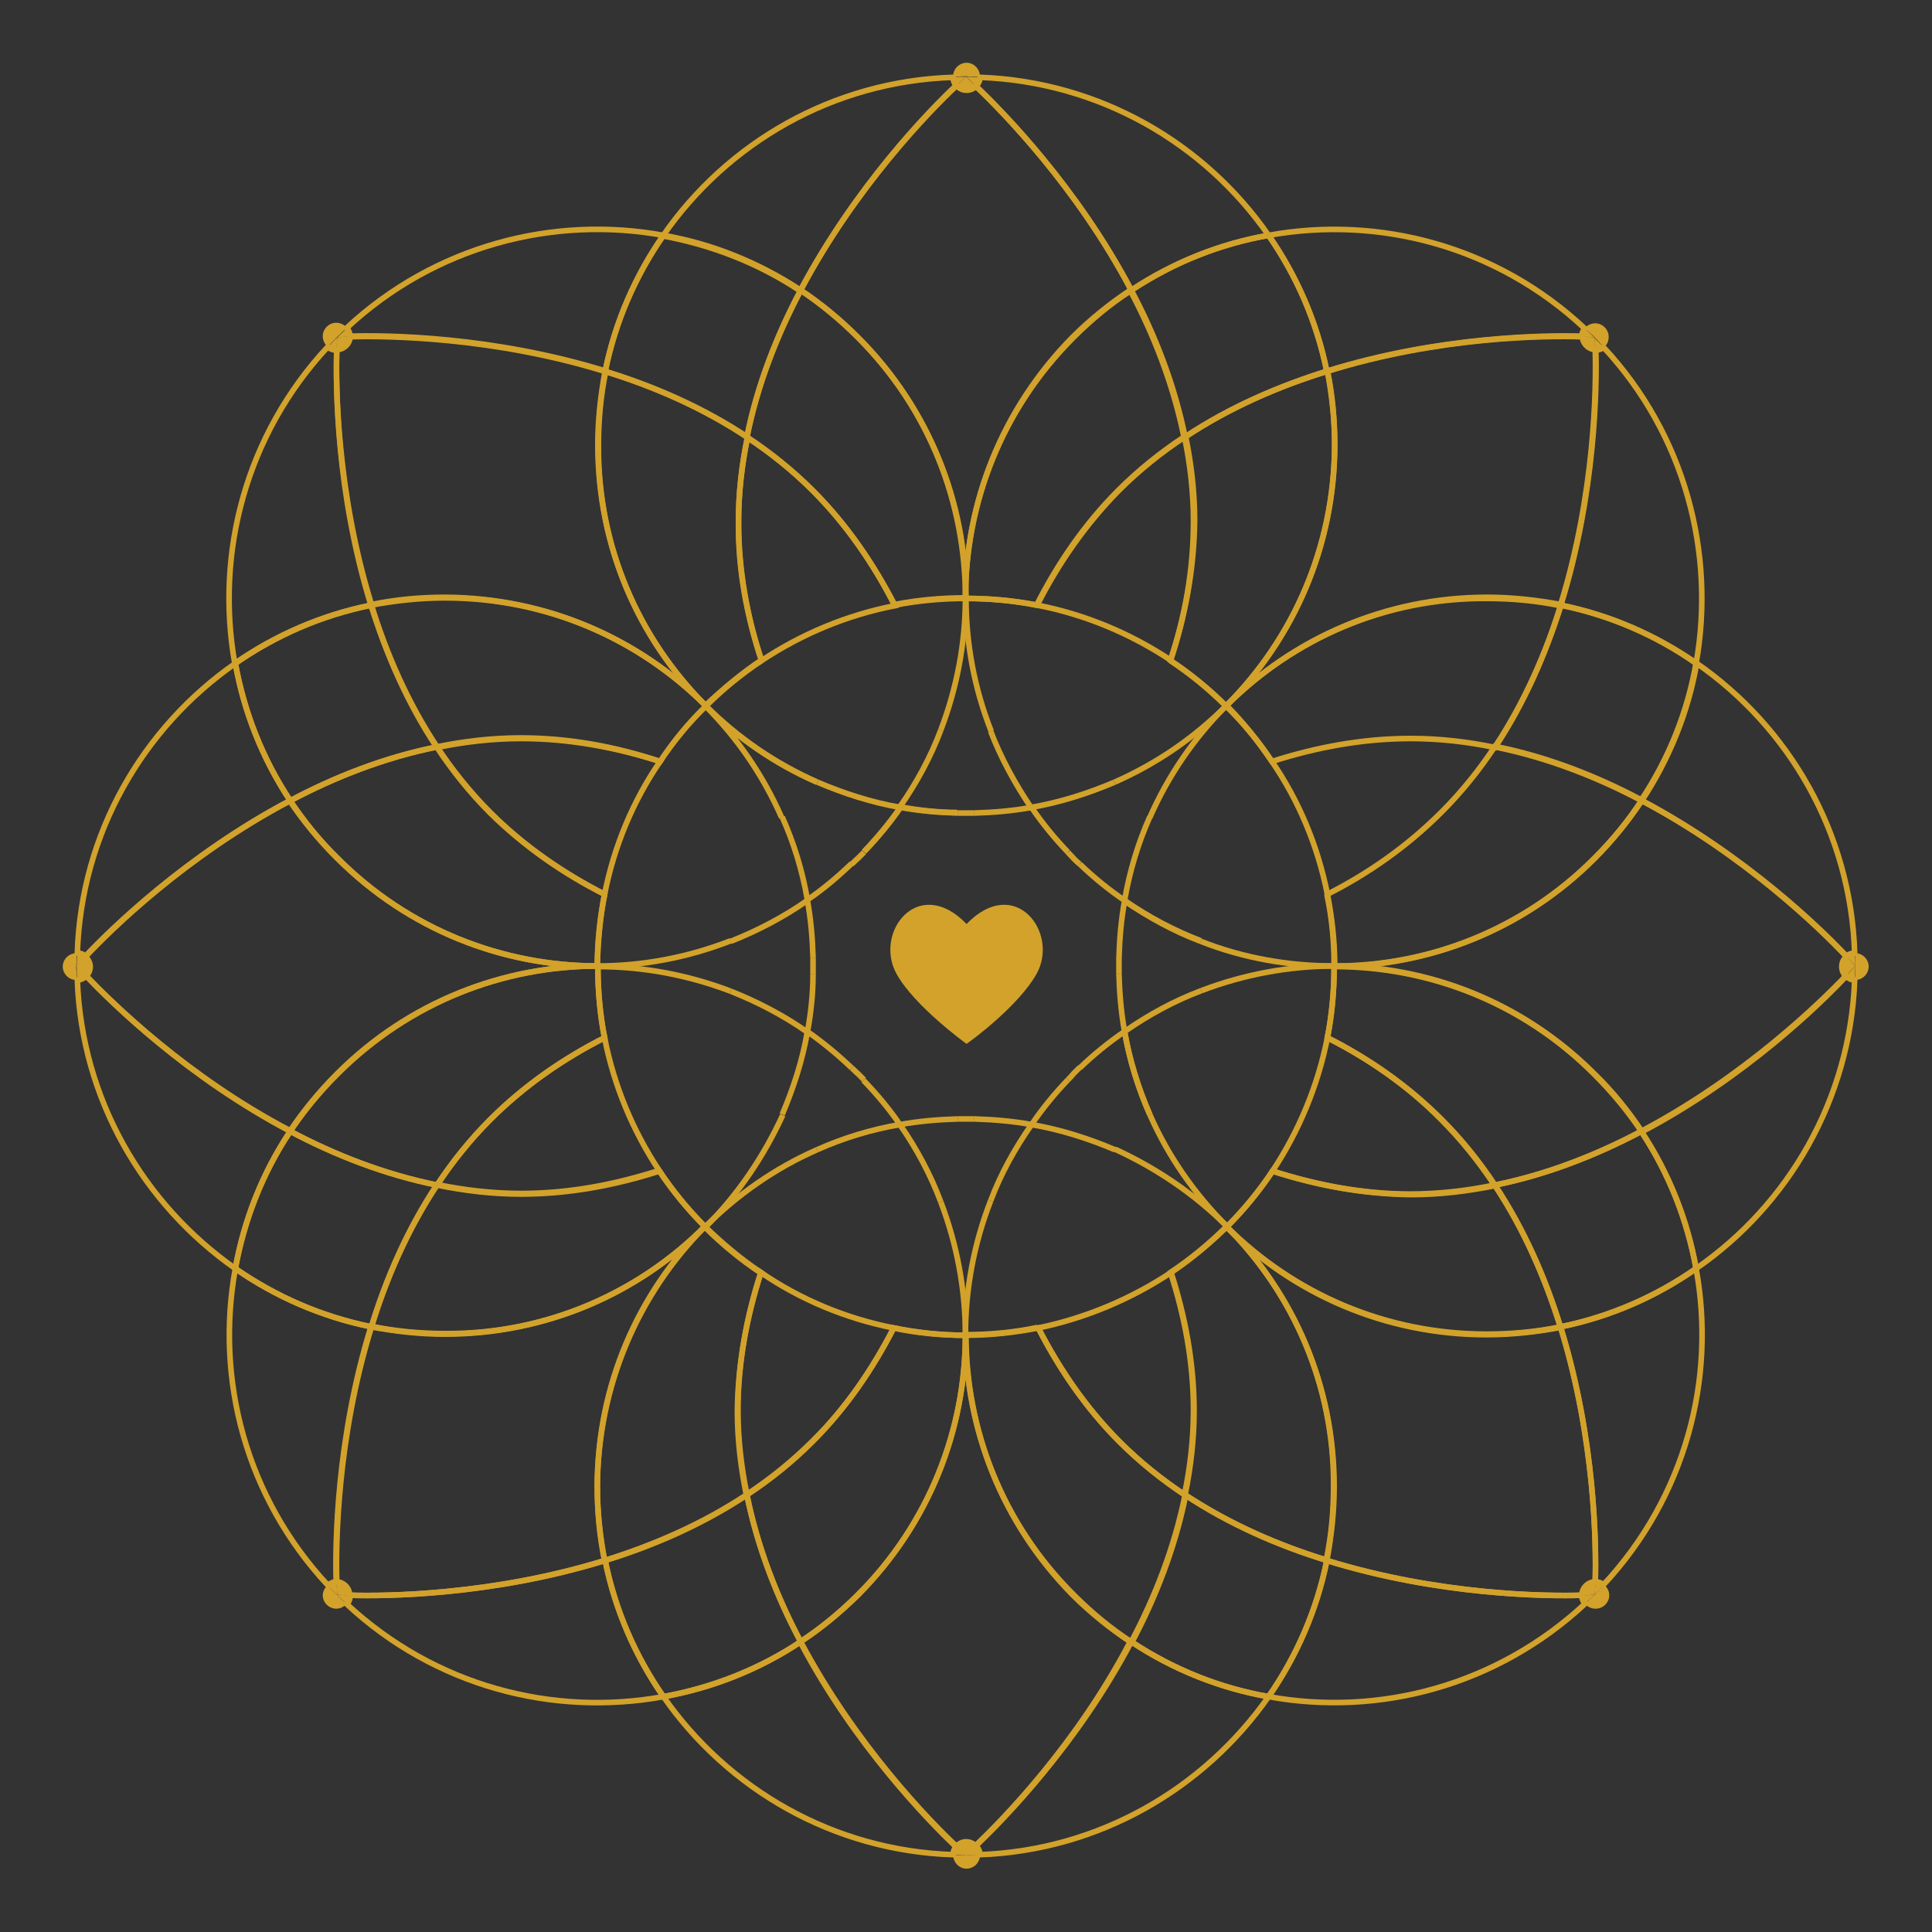 <?xml version="1.0" encoding="utf-8"?>
<!-- Generator: Adobe Illustrator 28.2.0, SVG Export Plug-In . SVG Version: 6.00 Build 0)  -->
<svg version="1.1" xmlns="http://www.w3.org/2000/svg" xmlns:xlink="http://www.w3.org/1999/xlink" x="0px" y="0px"
	 viewBox="0 0 344.8 344.8" style="enable-background:new 0 0 344.8 344.8;" xml:space="preserve">
<rect x="0" y="0" width="344.8" height="344.8" fill="#333333" stroke="none"/>
<style type="text/css">
	.st0{display:none;}
	.st1{display:inline;}
	.st2{fill:#D2A22B;}
	.st3{display:inline;fill:none;stroke:#D2A22B;stroke-miterlimit:10;}
	.st4{fill:none;stroke:#D2A22B;stroke-miterlimit:10;}
	.st5{display:inline;fill:none;stroke:#D2A22B;stroke-linecap:round;stroke-linejoin:round;}
	.st6{fill:none;stroke:#D2A22B;stroke-linecap:round;stroke-linejoin:round;}
	.st7{display:inline;fill:#D0A02B;}
	.st8{display:inline;fill:none;stroke:#D2A22B;stroke-linejoin:round;stroke-miterlimit:10;}
	.st9{display:inline;fill:#D2A22B;}
	.st10{fill:#D0A02B;}
	.st11{fill:none;stroke:#D1A12A;stroke-miterlimit:10;}
	.st12{display:none;fill:none;stroke:#D1A12A;stroke-miterlimit:10;}
	.st13{fill:#FFFFFF;stroke:#D2A22B;stroke-miterlimit:10;}
</style>
<g id="Ebene_6" class="st0">
	<g class="st1">
		<path class="st2" d="M172.4,37.6l116.8,202.2H55.6L172.4,37.6 M172.4,35.6L53.9,240.8h237L172.4,35.6L172.4,35.6z"/>
	</g>
	<g class="st1">
		<path class="st2" d="M289.2,105L172.4,307.2L55.6,105H289.2 M290.9,104h-237l118.5,205.2L290.9,104L290.9,104z"/>
	</g>
	<g class="st1">
		<path class="st2" d="M229.9,139.2l-57.5,99.6l-57.5-99.6H229.9 M231.6,138.2H113.1l59.3,102.6L231.6,138.2L231.6,138.2z"/>
	</g>
	<polyline class="st3" points="53.9,104 172.4,172.4 290.9,104 	"/>
	<line class="st3" x1="172.4" y1="309.2" x2="172.4" y2="172.4"/>
	<g class="st1">
		<polyline class="st4" points="290.9,240.8 172.4,172.4 53.9,240.8 		"/>
		<line class="st4" x1="172.4" y1="35.6" x2="172.4" y2="172.4"/>
	</g>
	<g class="st1">
		<path class="st2" d="M250.8,36.6l78.4,135.8l-78.4,135.8H94L15.5,172.4L94,36.6H250.8 M251.4,35.6h-158l-79,136.8l79,136.8h158
			l79-136.8L251.4,35.6L251.4,35.6z"/>
	</g>
	<g class="st1">
		<path class="st2" d="M172.4,105.1l58.3,33.6V206l-58.3,33.6L114.1,206v-67.3L172.4,105.1 M172.4,104l-59.3,34.2v68.4l59.3,34.2
			l59.3-34.2v-68.4L172.4,104L172.4,104z"/>
	</g>
	<circle class="st3" cx="172.4" cy="172.4" r="34.2"/>
	<circle class="st3" cx="231.6" cy="138.2" r="34.2"/>
	<circle class="st3" cx="231.6" cy="206.6" r="34.2"/>
	<circle class="st3" cx="172.4" cy="240.8" r="34.2"/>
	<circle class="st3" cx="113.1" cy="206.6" r="34.2"/>
	<circle class="st3" cx="172.4" cy="104" r="34.2"/>
	<circle class="st3" cx="53.9" cy="104" r="34.2"/>
	<circle class="st3" cx="290.9" cy="104" r="34.2"/>
	<circle class="st3" cx="172.4" cy="35.6" r="34.2"/>
	<circle class="st3" cx="172.4" cy="309.2" r="34.2"/>
	<circle class="st3" cx="53.9" cy="240.8" r="34.2"/>
	<circle class="st3" cx="290.9" cy="240.8" r="34.2"/>
	<circle class="st3" cx="113.1" cy="138.2" r="34.2"/>
	<g class="st1">
		<path class="st2" d="M56.5,105.5l173.5,33.4l-57.8,100.2L56.5,105.5 M53.9,104l118.5,136.8l59.3-102.6L53.9,104L53.9,104z"/>
	</g>
	<g class="st1">
		<path class="st2" d="M172.6,105.7l115.7,133.6l-173.5-33.4L172.6,105.7 M172.4,104l-59.3,102.6l177.8,34.2L172.4,104L172.4,104z"
			/>
	</g>
	<g class="st1">
		<path class="st2" d="M114.5,139.2l115.7,0l-57.8,167L114.5,139.2 M113.1,138.2l59.3,171l59.2-171L113.1,138.2L113.1,138.2z"/>
	</g>
	<g class="st1">
		<path class="st2" d="M172.4,38.6l57.8,167l-115.7,0L172.4,38.6 M172.4,35.6l-59.2,171l118.5,0L172.4,35.6L172.4,35.6z"/>
	</g>
	<g class="st1">
		<path class="st2" d="M288.2,105.5L172.6,239.1l-57.8-100.2L288.2,105.5 M290.9,104l-177.7,34.2l59.2,102.6L290.9,104L290.9,104z"
			/>
	</g>
	<g class="st1">
		<path class="st2" d="M172.2,105.7l57.8,100.2L56.5,239.3L172.2,105.7 M172.4,104L53.9,240.8l177.7-34.2L172.4,104L172.4,104z"/>
	</g>
</g>
<g id="MBSR" class="st0">
	<circle class="st5" cx="172.4" cy="172.4" r="158.4"/>
	<g class="st1">
		<g>
			<g>
				<path class="st6" d="M172.2,221.3c0,0-50.9,33.9-69.6,33.9s-33.9-15.2-33.9-33.9s15.2-33.9,33.9-33.9S172.2,221.3,172.2,221.3
					L172.2,221.3z"/>
				<path class="st6" d="M172.6,221.3c0,0,50.9,33.9,69.6,33.9s33.9-15.2,33.9-33.9s-15.2-33.9-33.9-33.9S172.6,221.3,172.6,221.3
					L172.6,221.3z"/>
			</g>
			<circle class="st6" cx="172.4" cy="92.8" r="18"/>
			<path class="st6" d="M123.4,185v-17.6c0-27,21.9-49,49-49l0,0c27,0,49,21.9,49,49V185"/>
		</g>
		<path class="st6" d="M172.6,155.2c-16.6-17.2-32.2,2.9-24.3,17.1c6.2,11.2,24.3,24.3,24.3,24.3c1.7-1.2,18.1-13.1,24.3-24.3
			C204.7,158.1,189.2,137.9,172.6,155.2z"/>
	</g>
	<g class="st1">
		<circle class="st2" cx="310.1" cy="172.4" r="1.6"/>
		<circle class="st2" cx="309" cy="155.1" r="1.6"/>
		<circle class="st2" cx="305.9" cy="138.5" r="1.6"/>
		<circle class="st2" cx="300.8" cy="122.6" r="1.6"/>
		<circle class="st2" cx="294" cy="107.7" r="1.6"/>
		<circle class="st2" cx="285.4" cy="93.7" r="1.6"/>
		<circle class="st2" cx="275.3" cy="80.9" r="1.6"/>
		<circle class="st2" cx="263.8" cy="69.4" r="1.6"/>
		<circle class="st2" cx="251.1" cy="59.4" r="1.6"/>
		<circle class="st2" cx="237.1" cy="50.8" r="1.6"/>
		<circle class="st2" cx="222.2" cy="44" r="1.6"/>
		<circle class="st2" cx="206.3" cy="38.9" r="1.6"/>
		<circle class="st2" cx="189.7" cy="35.8" r="1.6"/>
		<circle class="st2" cx="172.4" cy="34.7" r="1.6"/>
		<circle class="st2" cx="155.1" cy="35.8" r="1.6"/>
		<circle class="st2" cx="138.5" cy="38.9" r="1.6"/>
		<circle class="st2" cx="122.6" cy="44" r="1.6"/>
		<circle class="st2" cx="107.7" cy="50.8" r="1.6"/>
		<circle class="st2" cx="93.7" cy="59.4" r="1.6"/>
		<circle class="st2" cx="80.9" cy="69.4" r="1.6"/>
		<circle class="st2" cx="69.5" cy="80.9" r="1.6"/>
		<circle class="st2" cx="59.4" cy="93.7" r="1.6"/>
		<circle class="st2" cx="50.8" cy="107.7" r="1.6"/>
		<circle class="st2" cx="44" cy="122.6" r="1.6"/>
		<circle class="st2" cx="38.9" cy="138.5" r="1.6"/>
		<circle class="st2" cx="35.8" cy="155.1" r="1.6"/>
		<circle class="st2" cx="34.7" cy="172.4" r="1.6"/>
	</g>
	<g class="st1">
		<circle class="st2" cx="34.7" cy="172.4" r="1.6"/>
		<circle class="st2" cx="35.8" cy="189.7" r="1.6"/>
		<circle class="st2" cx="38.9" cy="206.3" r="1.6"/>
		<circle class="st2" cx="44" cy="222.2" r="1.6"/>
		<circle class="st2" cx="50.8" cy="237.1" r="1.6"/>
		<circle class="st2" cx="59.4" cy="251.1" r="1.6"/>
		<circle class="st2" cx="69.5" cy="263.8" r="1.6"/>
		<circle class="st2" cx="80.9" cy="275.3" r="1.6"/>
		<circle class="st2" cx="93.7" cy="285.4" r="1.6"/>
		<circle class="st2" cx="107.7" cy="294" r="1.6"/>
		<circle class="st2" cx="122.6" cy="300.8" r="1.6"/>
		<circle class="st2" cx="138.5" cy="305.9" r="1.6"/>
		<circle class="st2" cx="155.1" cy="309" r="1.6"/>
		<circle class="st2" cx="172.4" cy="310.1" r="1.6"/>
		<circle class="st2" cx="189.7" cy="309" r="1.6"/>
		<circle class="st2" cx="206.3" cy="305.9" r="1.6"/>
		<circle class="st2" cx="222.2" cy="300.8" r="1.6"/>
		<circle class="st2" cx="237.1" cy="294" r="1.6"/>
		<circle class="st2" cx="251.1" cy="285.4" r="1.6"/>
		<circle class="st2" cx="263.8" cy="275.3" r="1.6"/>
		<circle class="st2" cx="275.3" cy="263.8" r="1.6"/>
		<circle class="st2" cx="285.4" cy="251.1" r="1.6"/>
		<circle class="st2" cx="294" cy="237.1" r="1.6"/>
		<circle class="st2" cx="300.8" cy="222.2" r="1.6"/>
		<circle class="st2" cx="305.9" cy="206.3" r="1.6"/>
		<circle class="st2" cx="309" cy="189.7" r="1.6"/>
		<circle class="st2" cx="310.1" cy="172.4" r="1.6"/>
	</g>
</g>
<g id="Lotus_Mitgefuehl" class="st0">
	<ellipse transform="matrix(0.832 -0.556 0.556 0.832 -36.262 41.644)" class="st7" cx="50.5" cy="80.6" rx="2.1" ry="2.2"/>
	<ellipse transform="matrix(0.832 -0.556 0.556 0.832 -46.601 54.242)" class="st7" cx="66.1" cy="103.9" rx="1.4" ry="1.5"/>
	
		<ellipse transform="matrix(0.383 -0.924 0.924 0.383 -182.297 82.279)" class="st7" cx="-29.6" cy="177.6" rx="2.1" ry="2.2"/>
	
		<ellipse transform="matrix(0.383 -0.924 0.924 0.383 -176.204 112.909)" class="st7" cx="-3.6" cy="188.3" rx="1.4" ry="1.5"/>
	<ellipse transform="matrix(0.556 -0.832 0.832 0.556 62.435 277.544)" class="st7" cx="290.8" cy="80.4" rx="2.2" ry="2.1"/>
	<ellipse transform="matrix(0.556 -0.832 0.832 0.556 15.443 272.916)" class="st7" cx="263" cy="122" rx="1.5" ry="1.4"/>
	
		<ellipse transform="matrix(0.556 -0.832 0.832 0.556 36.064 274.947)" class="st7" cx="275.2" cy="103.7" rx="1.5" ry="1.4"/>
	<ellipse transform="matrix(0.924 -0.383 0.383 0.924 -44.086 156.275)" class="st7" cx="370.8" cy="189" rx="2.2" ry="2.1"/>
	
		<ellipse transform="matrix(0.924 -0.383 0.383 0.924 -50.579 139.159)" class="st7" cx="324.5" cy="196.7" rx="1.5" ry="1.4"/>
	<ellipse transform="matrix(0.924 -0.383 0.383 0.924 -64.872 117.769)" class="st7" cx="263.6" cy="222" rx="3.7" ry="3.5"/>
	
		<ellipse transform="matrix(0.924 -0.383 0.383 0.924 -45.815 146.289)" class="st7" cx="344.8" cy="188.3" rx="1.5" ry="1.4"/>
	
		<ellipse transform="matrix(0.924 -0.383 0.383 0.924 -60.108 124.899)" class="st7" cx="283.9" cy="213.5" rx="2.9" ry="2.8"/>
	
		<ellipse transform="matrix(0.924 -0.383 0.383 0.924 -55.344 132.029)" class="st7" cx="304.2" cy="205.1" rx="2.2" ry="2.1"/>
	<circle class="st7" cx="170.9" cy="51.4" r="2.1"/>
	<circle class="st7" cx="170.9" cy="99.8" r="1.4"/>
	<circle class="st7" cx="170.9" cy="78.6" r="1.4"/>
	<circle class="st3" cx="170.9" cy="15.5" r="4.3"/>
	<path class="st8" d="M170.6,260.7C170.6,260.7,170.6,260.7,170.6,260.7C170.6,260.7,170.6,260.7,170.6,260.7
		C170.6,260.7,170.6,260.7,170.6,260.7z"/>
	<path class="st8" d="M117.8,188.2c0.7-4,2.1-7.7,4-11.1c-0.7-4.5-1.1-9-1.1-13.7c0-14.6,3.7-28.5,9.1-40.9
		C97.7,99.1,58.8,93.4,58.8,93.4s-9.3,36.9-0.7,74.9 M101.1,156.2c1.3-0.9,3.1-0.5,4,0.9c0.9,1.3,0.6,3.1-0.7,4s-3.1,0.5-4-0.9
		C99.4,158.9,99.8,157.1,101.1,156.2z M79.1,123.4c-0.7,0.4-1.5,0.2-2-0.4s-0.3-1.6,0.4-2c0.7-0.4,1.5-0.2,2,0.4
		S79.8,123,79.1,123.4z M91.7,142.3c-1,0.7-2.3,0.4-3-0.6c-0.7-1-0.4-2.4,0.5-3c1-0.7,2.3-0.4,3,0.6S92.7,141.6,91.7,142.3z"/>
	<path class="st7" d="M77.5,121c-0.7,0.4-0.8,1.3-0.4,2s1.3,0.9,2,0.4c0.7-0.4,0.8-1.3,0.4-2S78.1,120.5,77.5,121z"/>
	<path class="st7" d="M104.3,161.1c1.3-0.9,1.6-2.7,0.7-4c-0.9-1.3-2.7-1.7-4-0.9s-1.6,2.7-0.7,4C101.2,161.6,103,162,104.3,161.1z"
		/>
	<path class="st7" d="M89.3,138.6c-1,0.7-1.2,2-0.5,3c0.7,1,2,1.3,3,0.6c1-0.7,1.2-2,0.5-3S90.3,138,89.3,138.6z"/>
	<path class="st8" d="M73.2,204.8c-7.6-11.4-12.4-24-15.2-36.4c-39.1-1.1-73.6,15.3-73.6,15.3s22.6,63.3,74,84.6
		c51.4,21.3,112.1-7.5,112.1-7.5S104.1,251,73.2,204.8z M18,197.3c-0.3,0.7-1.1,1.1-1.9,0.7s-1.1-1.1-0.8-1.9s1.1-1.1,1.9-0.7
		C18,195.7,18.3,196.6,18,197.3z M39,206c-0.4,1.1-1.7,1.6-2.8,1.1c-1.1-0.5-1.7-1.7-1.2-2.8s1.7-1.6,2.8-1.1S39.5,204.9,39,206z
		 M60,214.7c-0.6,1.4-2.3,2.1-3.8,1.5c-1.5-0.6-2.2-2.3-1.6-3.7c0.6-1.4,2.3-2.1,3.8-1.5C59.9,211.5,60.6,213.2,60,214.7z M81,223.4
		c-0.7,1.8-2.9,2.6-4.7,1.9s-2.8-2.9-2-4.7c0.7-1.8,2.9-2.6,4.7-1.9C80.8,219.5,81.7,221.5,81,223.4z"/>
	<path class="st8" d="M58.1,168.3c2.8,12.4,7.6,25,15.2,36.4c30.9,46.2,97.3,56,97.3,56s0,0,0-0.1c-0.2-0.2-1-0.9-2.2-2
		c-8.1-6.1-36.2-28.3-46.9-47.5c-4.1-7.3-5.1-15.5-3.7-22.9"/>
	<path class="st7" d="M17.2,195.4c-0.7-0.3-1.6,0-1.9,0.7s0.1,1.6,0.8,1.9s1.6,0,1.9-0.7C18.3,196.6,18,195.7,17.2,195.4z"/>
	<path class="st7" d="M79,218.7c-1.9-0.8-4,0.1-4.7,1.9c-0.7,1.8,0.2,3.9,2,4.7s4-0.1,4.7-1.9C81.7,221.5,80.8,219.5,79,218.7z"/>
	<path class="st7" d="M58.4,210.9c-1.5-0.6-3.2,0-3.8,1.5c-0.6,1.4,0.1,3.1,1.6,3.7c1.5,0.6,3.2,0,3.8-1.5
		C60.6,213.2,59.9,211.5,58.4,210.9z"/>
	<path class="st7" d="M37.8,203.2c-1.1-0.5-2.4,0-2.8,1.1s0.1,2.3,1.2,2.8c1.1,0.5,2.4,0,2.8-1.1S38.9,203.6,37.8,203.2z"/>
	<path class="st8" d="M283.2,168.3c8.7-38.1-0.6-75.1-0.6-75.1s-39,5.8-71.2,29.3c5.4,12.5,9.1,26.3,9.1,41c0,4.7-0.4,9.2-1.1,13.7
		c1.9,3.3,3.3,7.1,4,11 M249,139.1c0.7-1,2-1.3,3-0.6c1,0.7,1.2,2,0.5,3c-0.7,1-2,1.3-3,0.6C248.6,141.5,248.4,140.1,249,139.1z
		 M236.2,157c0.9-1.3,2.7-1.7,4-0.9c1.3,0.9,1.6,2.7,0.7,4c-0.9,1.3-2.7,1.7-4,0.9S235.3,158.3,236.2,157z"/>
	<path class="st7" d="M237,161c1.3,0.9,3.1,0.5,4-0.9c0.9-1.3,0.6-3.1-0.7-4c-1.3-0.9-3.1-0.5-4,0.9
		C235.3,158.3,235.7,160.1,237,161z"/>
	<path class="st7" d="M249.6,142.1c1,0.7,2.3,0.4,3-0.6c0.7-1,0.4-2.4-0.5-3c-1-0.7-2.3-0.4-3,0.6
		C248.4,140.1,248.6,141.5,249.6,142.1z"/>
	<path class="st8" d="M283.2,168.3c-2.8,12.4-7.6,24.9-15.2,36.3c-30.9,46.3-97.4,56.1-97.4,56.1s60.7,28.8,112.1,7.5
		c51.4-21.3,74-84.6,74-84.6S322.2,167.3,283.2,168.3z"/>
	<path class="st8" d="M223.4,188.2c1.4,7.5,0.4,15.6-3.7,22.9c-11.2,20.1-38.5,41.3-46.9,47.6c-1.4,1.3-2.2,2-2.2,2
		s66.5-9.8,97.4-56.1c7.6-11.4,12.3-23.9,15.2-36.3"/>
	<path class="st8" d="M168,173.9c0.9,0.8,1.7,1.6,2.6,2.5c0.9-0.9,1.8-1.8,2.7-2.6 M211.4,122.5c-14.4-33.2-40.7-56.3-40.7-56.3
		s-26.4,23.1-40.8,56.4 M170.9,118.9c1.2,0,2.1,1,2.1,2.1c0,1.2-1,2.1-2.1,2.1c-1.2,0-2.1-1-2.1-2.1
		C168.7,119.8,169.7,118.9,170.9,118.9z M170.9,139.4c1.6,0,2.8,1.3,2.8,2.8c0,1.6-1.3,2.8-2.8,2.8c-1.6,0-2.8-1.3-2.8-2.8
		C168,140.7,169.3,139.4,170.9,139.4z"/>
	<path class="st8" d="M170.6,260.7C170.6,260.7,170.6,260.7,170.6,260.7C170.6,260.7,170.6,260.7,170.6,260.7
		C170.6,260.7,170.6,260.7,170.6,260.7z"/>
	<path class="st8" d="M129.9,122.6c-5.4,12.4-9.1,26.3-9.1,40.9c0,4.6,0.4,9.2,1.1,13.7c8.3-14.4,26.7-21.3,46.1-3.2"/>
	<path class="st8" d="M170.5,260.2c0,0-0.1-0.1-0.1-0.1c0.1,0.3,0.2,0.4,0.2,0.5c0,0,0,0,0,0c0,0,0,0,0-0.1
		C170.6,260.6,170.6,260.4,170.5,260.2z"/>
	<path class="st8" d="M170.6,260.7c0-0.1-0.1-0.3-0.2-0.5c-0.3-0.2-1-0.7-2-1.5C169.6,259.8,170.3,260.5,170.6,260.7z"/>
	<path class="st8" d="M173.2,173.9c19.5-18,37.9-11.1,46.1,3.3c0.7-4.5,1.1-9.1,1.1-13.7c0-14.6-3.7-28.5-9.1-41"/>
	<path class="st8" d="M170.7,260.3c0,0.2-0.1,0.3-0.1,0.4c0,0.1,0,0.1,0,0.1s0.1-0.2,0.2-0.6C170.8,260.2,170.7,260.2,170.7,260.3z"
		/>
	<path class="st8" d="M170.5,260.2c0,0.2,0.1,0.3,0.1,0.4c0-0.1,0-0.2,0.1-0.4C170.7,260.3,170.6,260.3,170.5,260.2
		C170.6,260.3,170.6,260.3,170.5,260.2z"/>
	<path class="st8" d="M170.8,260.2c-0.1,0.4-0.2,0.6-0.2,0.6s0.8-0.7,2.2-2C171.9,259.4,171.3,259.9,170.8,260.2z"/>
	<path class="st7" d="M170.9,145.1c1.6,0,2.8-1.3,2.8-2.8c0-1.6-1.3-2.8-2.8-2.8c-1.6,0-2.8,1.3-2.8,2.8
		C168,143.8,169.3,145.1,170.9,145.1z"/>
	<path class="st7" d="M170.9,123.1c1.2,0,2.1-1,2.1-2.1c0-1.2-1-2.1-2.1-2.1c-1.2,0-2.1,1-2.1,2.1
		C168.7,122.2,169.7,123.1,170.9,123.1z"/>
	<path class="st9" d="M174,202.2c-1.1,0.4-2.2,1.2-3.4,2.4c-1.1-1.2-2.3-1.9-3.4-2.3c-5.3-2-9.3,4.5-6.6,9.4
		c1.2,2.2,3.6,4.6,5.7,6.5c2.3,2,4.3,3.5,4.3,3.5c0.4-0.3,2.2-1.6,4.3-3.5c2.1-1.9,4.4-4.2,5.7-6.5
		C183.3,206.7,179.3,200.2,174,202.2z"/>
	<g class="st1">
		<circle class="st10" cx="110.9" cy="304.7" r="2.8"/>
		<circle class="st10" cx="134.3" cy="307" r="2.8"/>
		<circle class="st10" cx="159.8" cy="308.4" r="2.8"/>
		<circle class="st10" cx="185.3" cy="308.4" r="2.8"/>
		<circle class="st10" cx="210.8" cy="307" r="2.8"/>
		<circle class="st10" cx="89.1" cy="302" r="2.7"/>
		<circle class="st10" cx="68.2" cy="298.2" r="2.6"/>
		<circle class="st10" cx="47.4" cy="291.6" r="2.4"/>
		<circle class="st10" cx="26.5" cy="282.9" r="2.3"/>
		<circle class="st10" cx="5.6" cy="273.1" r="2.2"/>
		<circle class="st10" cx="-15.3" cy="263.1" r="2"/>
		<circle class="st10" cx="-36.2" cy="253.7" r="1.9"/>
		<circle class="st10" cx="-57.1" cy="245.9" r="1.8"/>
		<circle class="st10" cx="-78" cy="240.6" r="1.6"/>
		<circle class="st10" cx="-98.8" cy="238.6" r="1.5"/>
	</g>
	<g class="st1">
		<circle class="st10" cx="233.9" cy="304.7" r="2.8"/>
		<circle class="st10" cx="255.6" cy="302" r="2.7"/>
		<circle class="st10" cx="276.5" cy="298.2" r="2.6"/>
		<circle class="st10" cx="297.4" cy="291.6" r="2.4"/>
		<circle class="st10" cx="318.3" cy="282.9" r="2.3"/>
		<circle class="st10" cx="339.2" cy="273.1" r="2.2"/>
		<circle class="st10" cx="360.1" cy="263.1" r="2"/>
		<circle class="st10" cx="381" cy="253.7" r="1.9"/>
		<circle class="st10" cx="401.9" cy="245.9" r="1.8"/>
		<circle class="st10" cx="422.7" cy="240.6" r="1.7"/>
		<circle class="st10" cx="443.6" cy="238.6" r="1.5"/>
	</g>
</g>
<g id="Ebene_3" class="st0">
	<g class="st1">
		<circle class="st11" cx="103" cy="131.8" r="79.5"/>
		<circle class="st11" cx="103" cy="211.3" r="79.5"/>
		<circle class="st11" cx="240.6" cy="131.7" r="79.5"/>
		<circle class="st11" cx="240.6" cy="211.3" r="79.5"/>
		<circle class="st11" cx="171.2" cy="92.9" r="79.5"/>
		<circle class="st12" cx="171.2" cy="172.4" r="79.5"/>
		<circle class="st11" cx="171.2" cy="251.9" r="79.5"/>
	</g>
	<g class="st1">
		<circle class="st11" cx="212.4" cy="103.5" r="79.5"/>
		<circle class="st11" cx="132.9" cy="103.5" r="79.5"/>
		<circle class="st11" cx="212.4" cy="241.2" r="79.5"/>
		<circle class="st11" cx="132.9" cy="241.2" r="79.5"/>
		<circle class="st11" cx="251.3" cy="171.8" r="79.5"/>
		<circle class="st11" cx="92.3" cy="171.8" r="79.5"/>
	</g>
	<g class="st1">
		<circle class="st11" cx="212.4" cy="103.5" r="79.5"/>
		<circle class="st11" cx="132.9" cy="103.5" r="79.5"/>
		<circle class="st11" cx="212.4" cy="241.2" r="79.5"/>
		<circle class="st11" cx="132.9" cy="241.2" r="79.5"/>
		<circle class="st11" cx="251.3" cy="171.8" r="79.5"/>
		<circle class="st11" cx="92.3" cy="171.8" r="79.5"/>
	</g>
	<g class="st1">
		<circle class="st11" cx="151.8" cy="95" r="79.5"/>
		<circle class="st11" cx="95.6" cy="151.2" r="79.5"/>
		<circle class="st11" cx="249.2" cy="192.3" r="79.5"/>
		<circle class="st11" cx="193" cy="248.5" r="79.5"/>
		<circle class="st11" cx="227.6" cy="115.8" r="79.5"/>
		<circle class="st11" cx="115.2" cy="228.2" r="79.5"/>
	</g>
	<g class="st1">
		<circle class="st11" cx="151.8" cy="95" r="79.5"/>
		<circle class="st11" cx="95.6" cy="151.2" r="79.5"/>
		<circle class="st11" cx="249.2" cy="192.3" r="79.5"/>
		<circle class="st11" cx="193" cy="248.5" r="79.5"/>
		<circle class="st11" cx="227.6" cy="115.8" r="79.5"/>
		<circle class="st11" cx="115.2" cy="228.2" r="79.5"/>
	</g>
	<g class="st1">
		<circle class="st11" cx="249.2" cy="152.4" r="79.5"/>
		<circle class="st11" cx="192.9" cy="96.2" r="79.5"/>
		<circle class="st11" cx="151.9" cy="249.8" r="79.5"/>
		<circle class="st11" cx="95.6" cy="193.5" r="79.5"/>
		<circle class="st11" cx="228.4" cy="228.2" r="79.5"/>
		<circle class="st11" cx="115.9" cy="115.8" r="79.5"/>
	</g>
	<g class="st1">
		<circle class="st11" cx="249.2" cy="152.4" r="79.5"/>
		<circle class="st11" cx="192.9" cy="96.2" r="79.5"/>
		<circle class="st11" cx="151.9" cy="249.8" r="79.5"/>
		<circle class="st11" cx="95.6" cy="193.5" r="79.5"/>
		<circle class="st11" cx="228.4" cy="228.2" r="79.5"/>
		<circle class="st11" cx="115.9" cy="115.8" r="79.5"/>
	</g>
</g>
<g id="Blume">
	<path class="st4" d="M236.9,159.6c-1.7-8.6-5.1-16.7-9.9-23.7"/>
	<path class="st4" d="M205.2,145.8c-2.1,4.7-3.6,9.7-4.5,14.9c4.3,3,8.9,5.4,13.6,7.2"/>
	<path class="st4" d="M170.7,15.3c-0.4-0.4-0.6-0.9-0.6-1.5c-21.5,0.7-40.3,11.7-51.8,28.3c8.6,1.6,17,4.8,24.5,9.8
		C152.7,33.3,166,19.7,170.7,15.3z"/>
	<path class="st4" d="M201.9,51.8c7.6-5,15.9-8.3,24.5-9.8c-11.4-16.4-30.1-27.4-51.5-28.2c0,0.6-0.3,1.2-0.7,1.6
		C179,20,192.2,33.4,201.9,51.8z"/>
	<path class="st4" d="M172.3,106.7c0-16.8,6.4-33.6,19.3-46.5c3.2-3.2,6.6-6,10.3-8.4C192.2,33.4,179,20,174.2,15.4
		c-0.4,0.4-1,0.7-1.7,0.7c-0.7,0-1.4-0.3-1.8-0.9c-4.7,4.4-18,18-27.8,36.6c3.6,2.4,7,5.2,10.2,8.4C165.9,73,172.3,89.8,172.3,106.7
		z"/>
	<path class="st4" d="M172.3,106.7c0,0,0,0.1,0,0.1c0,0,0,0,0,0C172.3,106.7,172.3,106.7,172.3,106.7z"/>
	<path class="st13" d="M173.9,145.1c-0.5,0-1,0-1.5,0s-1,0-1.5,0"/>
	<path class="st13" d="M170.9,199.7c0.5,0,1,0,1.5,0s1,0,1.5,0"/>
	<path class="st13" d="M145.1,170.9c0,0.5,0,1,0,1.5s0,1,0,1.5"/>
	<path class="st4" d="M190.6,152.1c-2.4-2.5-4.6-5.2-6.5-8c-3.3,0.6-6.7,0.9-10.2,1"/>
	<path class="st13" d="M200.7,160.7c-2.8-1.9-5.5-4.1-8-6.5"/>
	<path class="st13" d="M152,190.6c0.4,0.3,0.7,0.7,1.1,1c0.4,0.4,0.7,0.7,1.1,1.1"/>
	<path class="st13" d="M190.6,192.7c0.3-0.3,0.7-0.7,1-1.1c0.4-0.4,0.7-0.7,1.1-1.1"/>
	<path class="st4" d="M192.7,190.6c2.5-2.4,5.2-4.6,8-6.5c-0.6-3.3-0.9-6.7-1-10.2"/>
	<path class="st4" d="M170.9,145.1c-3.5-0.1-6.9-0.4-10.2-1c-1.9,2.8-4.1,5.4-6.5,7.9"/>
	<path class="st4" d="M167.9,130.3c-1.8,4.8-4.3,9.4-7.3,13.7c3.3,0.6,6.8,1,10.2,1"/>
	<path class="st4" d="M174.2,329.4c0.4,0.4,0.7,1,0.7,1.6c21.3-0.8,40-11.8,51.5-28.2c-8.6-1.5-17-4.8-24.5-9.8
		C192.2,311.4,179,324.8,174.2,329.4z"/>
	<path class="st4" d="M142.9,293c-7.5,5-15.9,8.3-24.5,9.8c11.5,16.5,30.3,27.5,51.7,28.2c0-0.6,0.2-1.1,0.6-1.5
		C166,325.1,152.7,311.5,142.9,293z"/>
	<path class="st4" d="M172.3,238.3C172.3,238.3,172.3,238.3,172.3,238.3c0,16.8-6.4,33.6-19.3,46.4c-3.2,3.2-6.6,6-10.2,8.3
		c9.8,18.6,23.1,32.1,27.8,36.6c0.4-0.5,1.1-0.9,1.8-0.9c0.7,0,1.3,0.3,1.7,0.7c4.8-4.6,18-18,27.6-36.4c-3.6-2.4-7.1-5.2-10.3-8.4
		C178.8,271.8,172.4,255,172.3,238.3z"/>
	<path class="st4" d="M170.9,199.7c-3.5,0.1-6.9,0.4-10.3,1c3,4.3,5.5,9,7.3,13.8"/>
	<path class="st4" d="M176.8,214.3c1.8-4.8,4.3-9.3,7.3-13.6c-3.3-0.6-6.7-0.9-10.2-1"/>
	<path class="st4" d="M329.5,170.7c0.4-0.4,0.9-0.6,1.5-0.6c-0.7-21.5-11.7-40.3-28.3-51.8c-1.5,8.6-4.8,17-9.8,24.5
		C311.5,152.7,325.1,166,329.5,170.7z"/>
	<path class="st4" d="M292.9,201.9c5,7.6,8.3,15.9,9.8,24.5c16.5-11.4,27.5-30.2,28.3-51.5c-0.6,0-1.2-0.3-1.6-0.7
		C324.8,179,311.3,192.2,292.9,201.9z"/>
	<path class="st4" d="M328.7,172.5c0-0.7,0.3-1.4,0.9-1.8c-4.4-4.7-18-18-36.6-27.8c-2.4,3.6-5.2,7.1-8.4,10.3
		c-12.8,12.8-29.6,19.2-46.4,19.3c0,0,0,0,0,0c16.8,0,33.6,6.4,46.4,19.3c3.2,3.2,6,6.6,8.4,10.2c18.4-9.7,31.9-22.9,36.4-27.7
		C329,173.8,328.7,173.2,328.7,172.5z"/>
	<path class="st13" d="M238.1,172.4C238.1,172.4,238.1,172.4,238.1,172.4C238.1,172.4,238.1,172.4,238.1,172.4
		C238.1,172.4,238.1,172.4,238.1,172.4z"/>
	<path class="st13" d="M199.7,170.9c0,0.5,0,1,0,1.5s0,1,0,1.5"/>
	<path class="st4" d="M214.3,168c-4.8-1.8-9.3-4.3-13.6-7.2c-0.6,3.3-0.9,6.7-1,10.2"/>
	<path class="st4" d="M15.4,174.2c-0.4,0.4-1,0.7-1.6,0.7c0.8,21.3,11.8,40,28.2,51.5c1.6-8.6,4.8-17,9.8-24.5
		C33.4,192.2,20,179,15.4,174.2z"/>
	<path class="st4" d="M51.8,142.9c-5-7.6-8.3-15.9-9.8-24.5c-16.5,11.5-27.5,30.3-28.2,51.7c0.6,0,1.1,0.2,1.5,0.6
		C19.7,166,33.2,152.7,51.8,142.9z"/>
	<path class="st4" d="M106.6,172.4C106.6,172.4,106.6,172.4,106.6,172.4C106.7,172.4,106.7,172.4,106.6,172.4
		C106.6,172.4,106.6,172.4,106.6,172.4z"/>
	<path class="st4" d="M106.6,172.4c-16.8,0-33.6-6.4-46.5-19.3c-3.2-3.2-6-6.6-8.4-10.2c-18.5,9.8-32.1,23.1-36.5,27.8
		c0.5,0.4,0.9,1.1,0.9,1.8c0,0.7-0.3,1.3-0.7,1.7c4.6,4.8,18,18,36.4,27.6c2.4-3.6,5.2-7,8.4-10.2C73,178.8,89.8,172.4,106.6,172.4z
		"/>
	<path class="st4" d="M130.4,176.9c4.8,1.9,9.4,4.3,13.7,7.3c0.6-3.3,1-6.8,1-10.3"/>
	<path class="st4" d="M145.1,170.9c-0.1-3.5-0.4-6.9-1-10.2c-4.3,3-8.9,5.4-13.7,7.3"/>
	<path class="st4" d="M282.3,60.1C282.3,60.1,282.3,60.1,282.3,60.1c0-0.6,0.2-1.1,0.5-1.5C267.2,44,246.2,38.4,226.4,42
		c5,7.2,8.6,15.4,10.4,24.3C256.9,60,275.9,59.9,282.3,60.1z"/>
	<path class="st4" d="M284.7,62.5c0.2,6.4,0,25.5-6.2,45.5c8.9,1.8,17.1,5.4,24.2,10.4c3.5-19.7-2-40.8-16.5-56.4
		C285.8,62.3,285.3,62.5,284.7,62.5C284.7,62.5,284.7,62.5,284.7,62.5z"/>
	<path class="st4" d="M218.9,125.9c11.9-11.9,28.3-19.3,46.5-19.3c4.5,0,8.9,0.5,13.2,1.3c6.2-20.1,6.4-39.1,6.2-45.5
		c-1.3,0-2.4-1.1-2.4-2.4c-6.4-0.2-25.5,0-45.5,6.2c0.9,4.3,1.3,8.7,1.3,13.2C238.1,97.6,230.8,114,218.9,125.9z"/>
	<path class="st4" d="M218.9,125.9C218.9,125.9,218.8,126,218.9,125.9C218.8,126,218.8,126,218.9,125.9
		C218.8,126,218.9,125.9,218.9,125.9z"/>
	<path class="st4" d="M211.5,78c8-5.3,16.8-9.1,25.3-11.7c-1.8-8.9-5.4-17.1-10.4-24.3c-8.6,1.5-17,4.8-24.5,9.8
		C206.1,59.7,209.6,68.6,211.5,78z"/>
	<path class="st4" d="M172.3,106.7c0,0,0,0.1,0,0.1c0,0,0,0,0,0c4.4,0,8.6,0.4,12.7,1.2c3.7-7.3,8.5-14.4,14.6-20.5
		c3.6-3.6,7.6-6.8,11.7-9.5c-1.9-9.4-5.4-18.3-9.6-26.2c-3.6,2.4-7.1,5.2-10.3,8.4C178.8,73,172.3,89.8,172.3,106.7z"/>
	<path class="st4" d="M208.9,117.9c3.6,2.4,6.9,5.1,9.9,8.1c0,0,0,0,0.1-0.1c11.9-11.9,19.3-28.3,19.3-46.5c0-4.5-0.5-8.9-1.3-13.2
		c-8.6,2.7-17.3,6.4-25.3,11.7c1,4.9,1.6,9.9,1.6,15C213.1,101.7,211.5,110,208.9,117.9z"/>
	<path class="st4" d="M185.1,108c8.7,1.7,16.7,5.1,23.8,9.8c2.6-7.8,4.1-16.1,4.1-24.8c0-5.1-0.6-10.2-1.6-15
		c-4.1,2.7-8.1,5.9-11.7,9.5C193.6,93.7,188.8,100.7,185.1,108z"/>
	<path class="st13" d="M190.6,152.1c0.3,0.4,0.7,0.7,1,1.1c0.4,0.4,0.7,0.7,1.1,1"/>
	<path class="st4" d="M185.1,108c-4.1-0.8-8.4-1.2-12.7-1.2c0,0,0,0,0,0c0,8.1,1.5,16.1,4.5,23.7"/>
	<path class="st4" d="M198.9,139.6c7.5-3.3,14.2-7.9,19.9-13.6c-3-3-6.3-5.7-9.9-8.1"/>
	<path class="st4" d="M176.8,130.5c1.8,4.7,4.3,9.3,7.2,13.6c5.2-0.9,10.2-2.5,14.9-4.5"/>
	<path class="st4" d="M266.8,133.3c9.4,1.9,18.3,5.4,26.2,9.6c5-7.6,8.3-15.9,9.8-24.5c-7.2-5-15.4-8.6-24.2-10.4
		C275.9,116.5,272.1,125.3,266.8,133.3z"/>
	<path class="st4" d="M236.9,159.6c0.8,4.1,1.3,8.4,1.3,12.8c16.8,0,33.6-6.4,46.4-19.3c3.2-3.2,6-6.6,8.4-10.3
		c-7.9-4.2-16.7-7.7-26.2-9.6c-2.7,4.1-5.9,8.1-9.5,11.7C251.1,151.1,244.2,155.9,236.9,159.6z"/>
	<path class="st4" d="M218.9,125.9C218.9,125.9,218.8,126,218.9,125.9c3,3.1,5.7,6.4,8.1,10c7.8-2.5,16.1-4.1,24.8-4.1
		c5.1,0,10.2,0.6,15,1.6c5.3-8,9.1-16.8,11.7-25.3c-4.3-0.9-8.7-1.3-13.2-1.3C247.2,106.7,230.8,114,218.9,125.9z"/>
	<path class="st4" d="M214.3,168c7.6,3,15.7,4.4,23.8,4.4c0,0,0,0,0,0c0-4.4-0.4-8.7-1.3-12.8"/>
	<path class="st4" d="M227,135.9c-2.4-3.6-5.1-6.9-8.2-9.9c-5.7,5.7-10.3,12.4-13.6,19.9"/>
	<path class="st4" d="M62.5,284.7C62.5,284.7,62.5,284.7,62.5,284.7c0,0.6-0.2,1.2-0.6,1.6c15.7,14.6,36.7,20.1,56.5,16.5
		c-5-7.2-8.6-15.4-10.4-24.3C87.9,284.7,68.9,284.9,62.5,284.7z"/>
	<path class="st4" d="M60.1,282.3c-0.2-6.4,0-25.5,6.2-45.5c-8.9-1.8-17.1-5.4-24.3-10.4c-3.6,19.8,1.9,40.8,16.5,56.5
		C58.9,282.6,59.4,282.3,60.1,282.3C60.1,282.3,60.1,282.3,60.1,282.3z"/>
	<path class="st4" d="M125.8,218.9C125.8,218.9,125.8,218.9,125.8,218.9c-11.9,11.9-28.3,19.2-46.4,19.2c-4.5,0-8.9-0.5-13.2-1.3
		c-6.2,20.1-6.4,39.1-6.2,45.5c1.3,0,2.4,1.1,2.4,2.4c6.4,0.2,25.5,0,45.5-6.2c-0.9-4.3-1.3-8.7-1.3-13.2
		C106.7,247.2,114,230.8,125.8,218.9z"/>
	<path class="st13" d="M125.8,218.9C125.8,218.9,125.8,218.9,125.8,218.9C125.9,218.9,125.9,218.9,125.8,218.9
		C125.9,218.9,125.9,218.9,125.8,218.9z"/>
	<path class="st4" d="M145.8,205.2c4.7-2.1,9.6-3.6,14.8-4.5c-1.9-2.8-4.1-5.4-6.5-7.9"/>
	<path class="st4" d="M152,190.6c-2.5-2.4-5.2-4.6-7.9-6.5c-0.9,5.2-2.5,10.1-4.5,14.8"/>
	<path class="st4" d="M133.3,266.8c-8,5.3-16.8,9.1-25.3,11.7c1.8,8.9,5.4,17.1,10.4,24.3c8.6-1.6,17-4.8,24.5-9.8
		C138.7,285.1,135.2,276.2,133.3,266.8z"/>
	<path class="st4" d="M172.3,238.3c-4.4,0-8.7-0.4-12.8-1.3c-3.7,7.2-8.4,14.2-14.5,20.3c-3.6,3.6-7.6,6.8-11.7,9.5
		c1.9,9.4,5.4,18.3,9.6,26.2c3.6-2.4,7-5.2,10.2-8.3C165.9,271.8,172.3,255,172.3,238.3z"/>
	<path class="st4" d="M135.8,227.1c-3.6-2.4-6.9-5.2-10-8.2c-11.9,11.9-19.2,28.3-19.2,46.4c0,4.5,0.5,8.9,1.3,13.2
		c8.6-2.7,17.3-6.4,25.3-11.7c-1-4.9-1.6-9.9-1.6-15C131.7,243.2,133.3,234.9,135.8,227.1z"/>
	<path class="st4" d="M159.5,237c-8.6-1.7-16.7-5.1-23.7-9.9c-2.5,7.7-4.1,16-4.1,24.6c0,5.1,0.6,10.2,1.6,15
		c4.1-2.7,8.1-5.9,11.7-9.5C151.1,251.2,155.8,244.2,159.5,237z"/>
	<path class="st4" d="M159.5,237c4.1,0.8,8.4,1.3,12.8,1.3c0-8.1-1.5-16.2-4.4-23.8"/>
	<path class="st4" d="M145.8,205.2c-7.5,3.3-14.2,8-19.9,13.7c0,0,0,0,0,0c0,0,0,0-0.1,0.1c3,3,6.4,5.8,10,8.2"/>
	<path class="st4" d="M78,211.5c-9.4-1.9-18.3-5.4-26.2-9.6c-5,7.5-8.3,15.9-9.8,24.5c7.2,5,15.4,8.6,24.3,10.4
		C68.9,228.3,72.7,219.5,78,211.5z"/>
	<path class="st4" d="M107.9,185.2c-0.8-4.1-1.2-8.3-1.2-12.7c0,0,0-0.1,0-0.1c0,0,0,0,0,0c-16.8,0-33.6,6.4-46.5,19.3
		c-3.2,3.2-6,6.6-8.4,10.2c7.9,4.2,16.8,7.7,26.2,9.6c2.7-4.1,5.9-8.1,9.5-11.7C93.6,193.7,100.6,188.9,107.9,185.2z"/>
	<path class="st4" d="M125.8,218.9c-3-3-5.8-6.4-8.2-10c-7.8,2.5-16,4.1-24.6,4.1c-5.1,0-10.2-0.6-15-1.6c-5.3,8-9.1,16.8-11.7,25.3
		c4.3,0.9,8.7,1.3,13.2,1.3C97.5,238.1,114,230.8,125.8,218.9z"/>
	<path class="st4" d="M117.7,209c-4.7-7.1-8.1-15.1-9.8-23.8c-7.3,3.7-14.3,8.5-20.4,14.6c-3.6,3.6-6.8,7.6-9.5,11.7
		c4.9,1,9.9,1.6,15,1.6C101.6,213.1,109.9,211.5,117.7,209z"/>
	<path class="st4" d="M130.4,176.9c-7.6-2.9-15.6-4.4-23.7-4.4c0,0,0,0.1,0,0.1c0,4.3,0.4,8.6,1.2,12.7"/>
	<path class="st4" d="M117.7,209c2.4,3.6,5.1,6.9,8.2,10c0,0,0,0,0.1-0.1c0,0,0,0,0,0c5.7-5.7,10.3-12.5,13.7-19.9"/>
	<path class="st13" d="M125.9,218.9C125.9,218.9,125.9,218.9,125.9,218.9C125.9,218.9,125.9,218.9,125.9,218.9z"/>
	<path class="st4" d="M284.7,282.3C284.7,282.3,284.7,282.3,284.7,282.3c0.6,0,1.1,0.2,1.5,0.5c14.6-15.7,20.1-36.7,16.5-56.4
		c-7.2,5-15.4,8.6-24.2,10.4C284.7,256.9,284.9,275.9,284.7,282.3z"/>
	<path class="st4" d="M282.3,284.7c-6.4,0.2-25.5,0-45.5-6.2c-1.8,8.9-5.4,17.1-10.4,24.3c19.8,3.6,40.8-2,56.5-16.6
		C282.5,285.8,282.3,285.3,282.3,284.7C282.3,284.7,282.3,284.7,282.3,284.7z"/>
	<path class="st4" d="M218.9,218.9C218.9,218.9,218.9,218.9,218.9,218.9c11.9,11.9,19.2,28.3,19.2,46.4c0,4.5-0.5,8.9-1.3,13.2
		c20.1,6.2,39.1,6.4,45.5,6.2c0-1.3,1.1-2.4,2.4-2.4c0.2-6.4,0-25.5-6.2-45.5c-4.3,0.9-8.7,1.3-13.2,1.3
		C247.2,238.1,230.8,230.8,218.9,218.9z"/>
	<path class="st13" d="M218.9,218.9C218.9,218.9,218.9,218.9,218.9,218.9C218.9,218.9,218.9,218.9,218.9,218.9
		C218.9,218.9,218.9,218.9,218.9,218.9z"/>
	<path class="st4" d="M190.6,192.7c-2.4,2.5-4.6,5.2-6.5,8c5.2,0.9,10.2,2.5,14.9,4.5"/>
	<path class="st13" d="M205.2,198.9c-2.1-4.7-3.6-9.7-4.5-14.8"/>
	<path class="st4" d="M211.5,266.8c-1.9,9.4-5.4,18.3-9.6,26.2c7.6,5,15.9,8.3,24.5,9.8c5-7.2,8.6-15.4,10.4-24.3
		C228.3,275.9,219.5,272.1,211.5,266.8z"/>
	<path class="st4" d="M185.3,237c-4.2,0.8-8.5,1.3-12.9,1.3c0,0,0,0,0,0c0,16.8,6.4,33.6,19.3,46.4c3.2,3.2,6.6,6,10.3,8.4
		c4.2-7.9,7.7-16.8,9.6-26.2c-4.1-2.7-8.1-5.9-11.7-9.5C193.7,251.2,189,244.2,185.3,237z"/>
	<path class="st4" d="M218.9,218.9c-3,3-6.4,5.8-10,8.2c2.5,7.7,4.1,16,4.1,24.6c0,5.1-0.6,10.2-1.6,15c8,5.3,16.8,9.1,25.3,11.7
		c0.9-4.3,1.3-8.7,1.3-13.2C238.1,247.2,230.8,230.8,218.9,218.9z"/>
	<path class="st4" d="M209,227.1c-7.1,4.7-15.1,8.1-23.7,9.9c3.7,7.2,8.4,14.2,14.5,20.3c3.6,3.6,7.6,6.8,11.7,9.5
		c1-4.9,1.6-9.9,1.6-15C213.1,243.2,211.5,234.9,209,227.1z"/>
	<path class="st4" d="M176.8,214.3c-3,7.7-4.5,15.8-4.5,23.9c0,0,0,0,0,0c4.4,0,8.7-0.4,12.9-1.3"/>
	<path class="st4" d="M209,227.1c3.6-2.4,6.9-5.2,10-8.2c0,0,0,0-0.1-0.1c-5.7-5.7-12.5-10.3-19.9-13.7"/>
	<path class="st4" d="M266.8,211.5c5.3,8,9.1,16.8,11.7,25.3c8.9-1.8,17.1-5.4,24.2-10.4c-1.6-8.6-4.8-17-9.8-24.5
		C285,206.1,276.2,209.6,266.8,211.5z"/>
	<path class="st4" d="M238.1,172.4c0,0,0,0.1,0,0.1c0,4.3-0.4,8.6-1.2,12.7c7.3,3.7,14.3,8.5,20.4,14.6c3.6,3.6,6.8,7.6,9.5,11.7
		c9.4-1.9,18.2-5.4,26.2-9.6c-2.4-3.6-5.2-7.1-8.4-10.2C271.7,178.8,254.9,172.4,238.1,172.4z"/>
	<path class="st4" d="M227.1,209c-2.4,3.6-5.1,6.9-8.2,10c11.9,11.9,28.3,19.2,46.4,19.2c4.5,0,8.9-0.5,13.2-1.3
		c-2.7-8.6-6.4-17.3-11.7-25.3c-4.9,1-9.9,1.6-15,1.6C243.1,213.1,234.9,211.5,227.1,209z"/>
	<path class="st4" d="M236.9,185.2c-1.7,8.6-5.1,16.7-9.8,23.8c7.8,2.5,16,4.1,24.6,4.1c5.1,0,10.2-0.6,15-1.6
		c-2.7-4.1-5.9-8.1-9.5-11.7C251.2,193.7,244.2,188.9,236.9,185.2z"/>
	<path class="st4" d="M236.9,185.2c0.8-4.1,1.2-8.3,1.2-12.7c0,0,0-0.1,0-0.1c0,0,0,0,0,0c-8,0-16.1,1.5-23.7,4.4"/>
	<path class="st4" d="M205.2,198.9c3.3,7.5,8,14.2,13.7,19.9c0,0,0,0,0.1,0.1c3-3,5.8-6.4,8.2-10"/>
	<path class="st13" d="M227.1,209"/>
	<path class="st4" d="M214.4,176.8c-4.8,1.8-9.4,4.3-13.7,7.3c0.9,5.2,2.5,10.2,4.5,14.8"/>
	<path class="st4" d="M62.5,60.1c6.4-0.2,25.5,0,45.5,6.2c1.8-8.9,5.4-17.1,10.4-24.3c-19.7-3.6-40.8,1.9-56.5,16.5
		C62.2,58.9,62.5,59.5,62.5,60.1C62.5,60.1,62.5,60.1,62.5,60.1z"/>
	<path class="st4" d="M60.1,62.5C60.1,62.5,60.1,62.5,60.1,62.5c-0.6,0-1.2-0.2-1.6-0.6c-14.6,15.7-20.1,36.7-16.6,56.5
		c7.2-5,15.4-8.6,24.3-10.4C60,87.9,59.9,68.9,60.1,62.5z"/>
	<path class="st4" d="M125.9,125.9C125.9,125.9,126,126,125.9,125.9C126,126,126,126,125.9,125.9C126,126,125.9,125.9,125.9,125.9z"
		/>
	<path class="st4" d="M125.9,125.9C114,114,106.7,97.6,106.7,79.4c0-4.5,0.5-8.9,1.3-13.2c-20.1-6.2-39.1-6.4-45.5-6.2
		c0,1.3-1.1,2.4-2.4,2.4c-0.2,6.4,0,25.5,6.2,45.5c4.3-0.9,8.7-1.3,13.2-1.3C97.6,106.7,114,114,125.9,125.9z"/>
	<path class="st4" d="M133.3,78c1.9-9.4,5.4-18.2,9.6-26.2c-7.6-5-15.9-8.3-24.5-9.8c-5,7.2-8.6,15.4-10.4,24.3
		C116.5,68.9,125.3,72.7,133.3,78z"/>
	<path class="st4" d="M159.7,108c4.1-0.8,8.3-1.2,12.7-1.2c0,0,0-0.1,0-0.1c0-16.8-6.4-33.6-19.3-46.5c-3.2-3.2-6.6-6-10.2-8.4
		c-4.2,7.9-7.7,16.7-9.6,26.2c4.1,2.7,8.1,5.9,11.7,9.5C151.2,93.7,155.9,100.7,159.7,108z"/>
	<path class="st4" d="M125.9,125.9C125.9,125.9,125.9,125.9,125.9,125.9C125.9,125.9,126,126,125.9,125.9c3.1-2.9,6.4-5.7,10-8.1
		c-2.6-7.8-4.1-16.1-4.1-24.8c0-5.1,0.6-10.2,1.6-15c-8-5.3-16.8-9.1-25.3-11.7c-0.9,4.3-1.3,8.7-1.3,13.2
		C106.7,97.6,114,114,125.9,125.9z"/>
	<path class="st4" d="M135.9,117.9c7.1-4.7,15.1-8.1,23.8-9.8c-3.7-7.3-8.5-14.4-14.6-20.5c-3.6-3.6-7.6-6.8-11.7-9.5
		c-1,4.9-1.6,9.9-1.6,15C131.7,101.7,133.3,110,135.9,117.9z"/>
	<path class="st4" d="M145.8,139.6c-7.5-3.3-14.2-7.9-19.9-13.6c0,0,0,0,0,0c5.7,5.7,10.3,12.4,13.6,19.9"/>
	<path class="st13" d="M152,154.2c0.4-0.3,0.7-0.7,1.1-1c0.4-0.4,0.7-0.7,1.1-1.1"/>
	<path class="st4" d="M154.2,152c2.4-2.5,4.6-5.2,6.5-7.9c-5.2-0.9-10.1-2.5-14.8-4.5"/>
	<path class="st4" d="M139.6,145.8c2.1,4.7,3.6,9.6,4.5,14.8c2.8-1.9,5.4-4.1,7.9-6.5"/>
	<path class="st4" d="M167.9,130.3c2.9-7.6,4.4-15.6,4.4-23.6c-4.3,0-8.6,0.4-12.7,1.2"/>
	<path class="st4" d="M135.9,117.9c-3.6,2.4-6.9,5.1-9.9,8.1c5.7,5.7,12.4,10.3,19.9,13.6"/>
	<path class="st4" d="M78,133.3c-5.3-8-9.1-16.8-11.7-25.3c-8.9,1.8-17.1,5.4-24.3,10.4c1.6,8.6,4.8,17,9.8,24.5
		C59.7,138.7,68.5,135.2,78,133.3z"/>
	<path class="st4" d="M106.6,172.4C106.6,172.4,106.6,172.4,106.6,172.4c0.1-4.4,0.5-8.7,1.3-12.8c-7.3-3.7-14.3-8.5-20.4-14.6
		c-3.6-3.6-6.8-7.6-9.5-11.7c-9.4,1.9-18.3,5.4-26.2,9.6c2.4,3.6,5.2,7.1,8.4,10.2C73,166,89.8,172.4,106.6,172.4z"/>
	<path class="st4" d="M117.8,135.9c2.4-3.6,5.1-6.9,8.2-9.9c0,0,0,0-0.1-0.1c0,0,0,0,0,0C114,114,97.6,106.7,79.4,106.7
		c-4.5,0-8.9,0.5-13.2,1.3c2.7,8.6,6.4,17.3,11.7,25.3c4.9-1,9.9-1.6,15-1.6C101.7,131.7,110,133.3,117.8,135.9z"/>
	<path class="st4" d="M107.9,159.6c1.7-8.6,5.1-16.7,9.9-23.7c-7.8-2.5-16.1-4.1-24.8-4.1c-5.1,0-10.2,0.6-15,1.6
		c2.7,4.1,5.9,8.1,9.5,11.7C93.6,151.1,100.6,155.9,107.9,159.6z"/>
	<path class="st4" d="M125.9,125.9C125.9,125.9,125.9,125.9,125.9,125.9C125.9,125.9,125.9,125.9,125.9,125.9z"/>
	<path class="st4" d="M107.9,159.6c-0.8,4.1-1.3,8.4-1.3,12.8c8.1,0,16.1-1.5,23.8-4.5"/>
	<path class="st2" d="M61.9,58.5c-0.4-0.5-1.1-0.9-1.9-0.9c-1.3,0-2.4,1.1-2.4,2.4c0,0.7,0.3,1.4,0.9,1.9c0.5-0.6,1.1-1.1,1.6-1.7
		C60.7,59.6,61.3,59.1,61.9,58.5z"/>
	<path class="st2" d="M60.1,62.5c0-1.5,0.1-2.3,0.1-2.3s0.8-0.1,2.3-0.1c0,0,0,0,0,0c0-0.6-0.2-1.1-0.6-1.5
		c-0.6,0.6-1.2,1.1-1.8,1.7c-0.6,0.6-1.1,1.1-1.6,1.7C58.9,62.2,59.5,62.5,60.1,62.5C60.1,62.5,60.1,62.5,60.1,62.5z"/>
	<path class="st2" d="M174.9,13.7C174.9,13.7,174.9,13.7,174.9,13.7c0-1.4-1.1-2.5-2.4-2.5s-2.4,1.1-2.4,2.4c0,0,0,0,0,0.1
		c0.8,0,1.5-0.1,2.3-0.1C173.2,13.7,174.1,13.7,174.9,13.7z"/>
	<path class="st2" d="M172.4,13.7c-0.8,0-1.5,0-2.3,0.1c0,0.6,0.2,1.1,0.6,1.5C171.8,14.2,172.4,13.7,172.4,13.7z"/>
	<path class="st2" d="M174.2,15.4c0.4-0.4,0.7-1,0.7-1.6c-0.8,0-1.7-0.1-2.5-0.1C172.4,13.7,173.1,14.3,174.2,15.4z"/>
	<path class="st2" d="M170.1,331C170.1,331.1,170.1,331.1,170.1,331c0,1.4,1.1,2.5,2.4,2.5s2.4-1.1,2.4-2.4c0,0,0,0,0-0.1
		c-0.8,0-1.7,0.1-2.5,0.1C171.6,331.1,170.9,331.1,170.1,331z"/>
	<path class="st2" d="M170.7,329.5c-0.4,0.4-0.6,0.9-0.6,1.5c0.8,0,1.5,0.1,2.3,0.1C172.4,331.1,171.8,330.6,170.7,329.5z"/>
	<path class="st2" d="M172.4,331.1c0.9,0,1.7,0,2.5-0.1c0-0.6-0.3-1.2-0.7-1.6C173.1,330.5,172.4,331.1,172.4,331.1z"/>
	<path class="st2" d="M284.6,60.2C284.6,60.2,284.6,60.2,284.6,60.2c0.6,0.6,1.1,1.2,1.6,1.8c0.6-0.4,0.9-1.1,0.9-1.9
		c0-1.3-1.1-2.4-2.4-2.4c-0.8,0-1.5,0.4-1.9,0.9C283.4,59.1,284,59.6,284.6,60.2C284.6,60.2,284.6,60.2,284.6,60.2z"/>
	<path class="st2" d="M284.6,60.2C284.6,60.2,284.6,60.2,284.6,60.2C284.6,60.2,284.6,60.2,284.6,60.2
		C284.6,60.2,284.6,60.2,284.6,60.2C284.6,60.2,284.6,60.2,284.6,60.2z"/>
	<path class="st2" d="M282.3,60.1c1.2,0,2,0.1,2.2,0.1c-0.6-0.6-1.1-1.1-1.7-1.6C282.5,59,282.3,59.5,282.3,60.1
		C282.3,60.1,282.3,60.1,282.3,60.1z"/>
	<path class="st2" d="M284.7,62.5C284.7,62.5,284.7,62.5,284.7,62.5c0.6,0,1.1-0.2,1.5-0.5c-0.5-0.6-1.1-1.1-1.6-1.7
		C284.6,60.5,284.7,61.2,284.7,62.5z"/>
	<path class="st2" d="M331.1,170.1C331.1,170.1,331.1,170.1,331.1,170.1c0,0.8,0,1.5,0,2.3c0,0.9,0,1.7-0.1,2.5c0,0,0,0,0.1,0
		c1.3,0,2.4-1.1,2.4-2.4S332.4,170.1,331.1,170.1z"/>
	<path class="st2" d="M329.4,174.2c0.4,0.4,1,0.7,1.6,0.7c0-0.8,0.1-1.7,0.1-2.5C331.1,172.4,330.5,173.1,329.4,174.2z"/>
	<path class="st2" d="M331.1,172.4c0-0.8,0-1.5-0.1-2.3c-0.6,0-1.1,0.2-1.5,0.6C330.6,171.8,331.1,172.4,331.1,172.4z"/>
	<path class="st2" d="M13.7,170.1C13.7,170.1,13.7,170.1,13.7,170.1c-1.4,0-2.5,1.1-2.5,2.4s1.1,2.4,2.4,2.4c0,0,0,0,0.1,0
		c0-0.8-0.1-1.7-0.1-2.5C13.7,171.6,13.7,170.9,13.7,170.1z"/>
	<path class="st2" d="M13.7,172.4c0,0.9,0,1.7,0.1,2.5c0.6,0,1.2-0.3,1.6-0.7C14.3,173.1,13.7,172.4,13.7,172.4z"/>
	<path class="st2" d="M15.3,170.7c-0.4-0.4-0.9-0.6-1.5-0.6c0,0.8-0.1,1.5-0.1,2.3C13.7,172.4,14.2,171.8,15.3,170.7z"/>
	<path class="st2" d="M58.5,282.9c-0.5,0.4-0.9,1.1-0.9,1.8c0,1.3,1.1,2.4,2.4,2.4c0.7,0,1.4-0.3,1.8-0.9c-0.6-0.5-1.2-1.1-1.8-1.7
		C59.6,284.1,59,283.5,58.5,282.9z"/>
	<path class="st2" d="M62.5,284.7c-1.5,0-2.3-0.1-2.3-0.1s-0.1-0.8-0.1-2.3c0,0,0,0,0,0c-0.6,0-1.1,0.2-1.6,0.6
		c0.5,0.6,1.1,1.2,1.6,1.7c0.6,0.6,1.2,1.1,1.8,1.7C62.2,285.9,62.5,285.3,62.5,284.7C62.5,284.7,62.5,284.7,62.5,284.7z"/>
	<path class="st2" d="M284.6,284.6C284.6,284.6,284.6,284.6,284.6,284.6C284.6,284.6,284.6,284.6,284.6,284.6
		c-0.6,0.6-1.2,1.1-1.7,1.6c0.4,0.6,1.1,0.9,1.9,0.9c1.3,0,2.4-1.1,2.4-2.4c0-0.8-0.4-1.4-0.9-1.9
		C285.7,283.4,285.2,284,284.6,284.6C284.6,284.6,284.6,284.6,284.6,284.6z"/>
	<path class="st2" d="M284.6,284.6C284.6,284.6,284.6,284.6,284.6,284.6C284.6,284.6,284.6,284.6,284.6,284.6
		C284.6,284.6,284.6,284.6,284.6,284.6z"/>
	<path class="st2" d="M284.6,284.6c-0.1,0-0.9,0.1-2.3,0.1c0,0,0,0,0,0c0,0.6,0.2,1.1,0.5,1.5C283.4,285.7,284,285.2,284.6,284.6
		C284.6,284.6,284.6,284.6,284.6,284.6z"/>
	<path class="st2" d="M284.7,282.3c0,1.3-0.1,2.1-0.1,2.3c0.6-0.6,1.1-1.1,1.6-1.7C285.8,282.5,285.3,282.3,284.7,282.3
		C284.7,282.3,284.7,282.3,284.7,282.3z"/>
	<g>
		<path class="st2" d="M62.5,60.1c-1.5,0-2.3,0.1-2.3,0.1s-0.1,0.8-0.1,2.3C61.4,62.4,62.4,61.4,62.5,60.1z"/>
		<path class="st2" d="M172.5,16.1c0.7,0,1.3-0.3,1.7-0.7c-1.2-1.1-1.8-1.7-1.8-1.7s-0.6,0.5-1.7,1.6
			C171.1,15.8,171.8,16.1,172.5,16.1z"/>
		<path class="st2" d="M172.5,328.7c-0.7,0-1.4,0.3-1.8,0.9c1.1,1,1.7,1.6,1.7,1.6s0.7-0.6,1.8-1.7
			C173.8,329,173.2,328.7,172.5,328.7z"/>
		<path class="st2" d="M284.7,62.5c0-1.2-0.1-2-0.1-2.2c0,0,0,0-0.1-0.1c0,0,0,0,0,0c-0.2,0-1-0.1-2.2-0.1
			C282.4,61.4,283.4,62.4,284.7,62.5z"/>
		<path class="st2" d="M328.7,172.5c0,0.7,0.3,1.3,0.7,1.7c1.1-1.2,1.7-1.8,1.7-1.8s-0.5-0.6-1.6-1.7
			C329,171.1,328.7,171.8,328.7,172.5z"/>
		<path class="st2" d="M16.1,172.5c0-0.7-0.3-1.4-0.9-1.8c-1,1.1-1.6,1.7-1.6,1.7s0.6,0.7,1.7,1.8C15.8,173.8,16.1,173.2,16.1,172.5
			z"/>
		<path class="st2" d="M60.1,282.3c0,1.5,0.1,2.3,0.1,2.3s0.8,0.1,2.3,0.1C62.4,283.4,61.4,282.4,60.1,282.3z"/>
		<path class="st2" d="M282.3,284.7c1.3,0,2.1-0.1,2.3-0.1c0,0,0,0,0,0c0-0.1,0.1-0.9,0.1-2.3C283.4,282.4,282.4,283.4,282.3,284.7z
			"/>
	</g>
	<g>
		<path class="st2" d="M172.5,164.9c-8.6-8.9-16.6,1.5-12.5,8.9c3.2,5.8,12.5,12.5,12.5,12.5c0.9-0.6,9.3-6.8,12.5-12.5
			C189.1,166.4,181.1,156,172.5,164.9z"/>
	</g>
</g>
<g id="Ebene_7" class="st0">
	<g class="st1">
		<circle class="st11" cx="102.8" cy="131.8" r="79.6"/>
		<circle class="st11" cx="102.8" cy="211.3" r="79.6"/>
		<circle class="st11" cx="240.6" cy="131.7" r="79.6"/>
		<circle class="st11" cx="240.6" cy="211.3" r="79.6"/>
		<circle class="st11" cx="171.2" cy="92.8" r="79.6"/>
		<circle class="st12" cx="171.2" cy="172.4" r="79.6"/>
		<circle class="st11" cx="171.2" cy="251.9" r="79.6"/>
	</g>
	<g class="st1">
		<circle class="st11" cx="212.3" cy="103.5" r="79.6"/>
		<circle class="st11" cx="132.8" cy="103.5" r="79.6"/>
		<circle class="st11" cx="212.4" cy="241.2" r="79.6"/>
		<circle class="st11" cx="132.8" cy="241.2" r="79.6"/>
		<circle class="st11" cx="251.3" cy="171.8" r="79.6"/>
		<circle class="st11" cx="92.1" cy="171.8" r="79.6"/>
	</g>
	<g class="st1">
		<circle class="st11" cx="212.3" cy="103.5" r="79.6"/>
		<circle class="st11" cx="132.8" cy="103.5" r="79.6"/>
		<circle class="st11" cx="212.4" cy="241.2" r="79.6"/>
		<circle class="st11" cx="132.8" cy="241.2" r="79.6"/>
		<circle class="st11" cx="251.3" cy="171.8" r="79.6"/>
		<circle class="st11" cx="92.1" cy="171.8" r="79.6"/>
	</g>
	<g class="st1">
		<circle class="st11" cx="151.7" cy="95" r="79.6"/>
		<circle class="st11" cx="95.5" cy="151.2" r="79.6"/>
		<circle class="st11" cx="249.2" cy="192.3" r="79.6"/>
		<circle class="st11" cx="192.9" cy="248.6" r="79.6"/>
		<circle class="st11" cx="227.6" cy="115.7" r="79.6"/>
		<circle class="st11" cx="115.1" cy="228.2" r="79.6"/>
	</g>
	<g class="st1">
		<circle class="st11" cx="151.7" cy="95" r="79.6"/>
		<circle class="st11" cx="95.5" cy="151.2" r="79.6"/>
		<circle class="st11" cx="249.2" cy="192.3" r="79.6"/>
		<circle class="st11" cx="192.9" cy="248.6" r="79.6"/>
		<circle class="st11" cx="227.6" cy="115.7" r="79.6"/>
		<circle class="st11" cx="115.1" cy="228.2" r="79.6"/>
	</g>
	<g class="st1">
		<circle class="st11" cx="249.1" cy="152.4" r="79.6"/>
		<circle class="st11" cx="192.9" cy="96.1" r="79.6"/>
		<circle class="st11" cx="151.8" cy="249.8" r="79.6"/>
		<circle class="st11" cx="95.5" cy="193.6" r="79.6"/>
		<circle class="st11" cx="228.4" cy="228.2" r="79.6"/>
		<circle class="st11" cx="115.8" cy="115.7" r="79.6"/>
	</g>
	<g class="st1">
		<circle class="st11" cx="249.1" cy="152.4" r="79.6"/>
		<circle class="st11" cx="192.9" cy="96.1" r="79.6"/>
		<circle class="st11" cx="151.8" cy="249.8" r="79.6"/>
		<circle class="st11" cx="95.5" cy="193.6" r="79.6"/>
		<circle class="st11" cx="228.4" cy="228.2" r="79.6"/>
		<circle class="st11" cx="115.8" cy="115.7" r="79.6"/>
	</g>
</g>
</svg>
